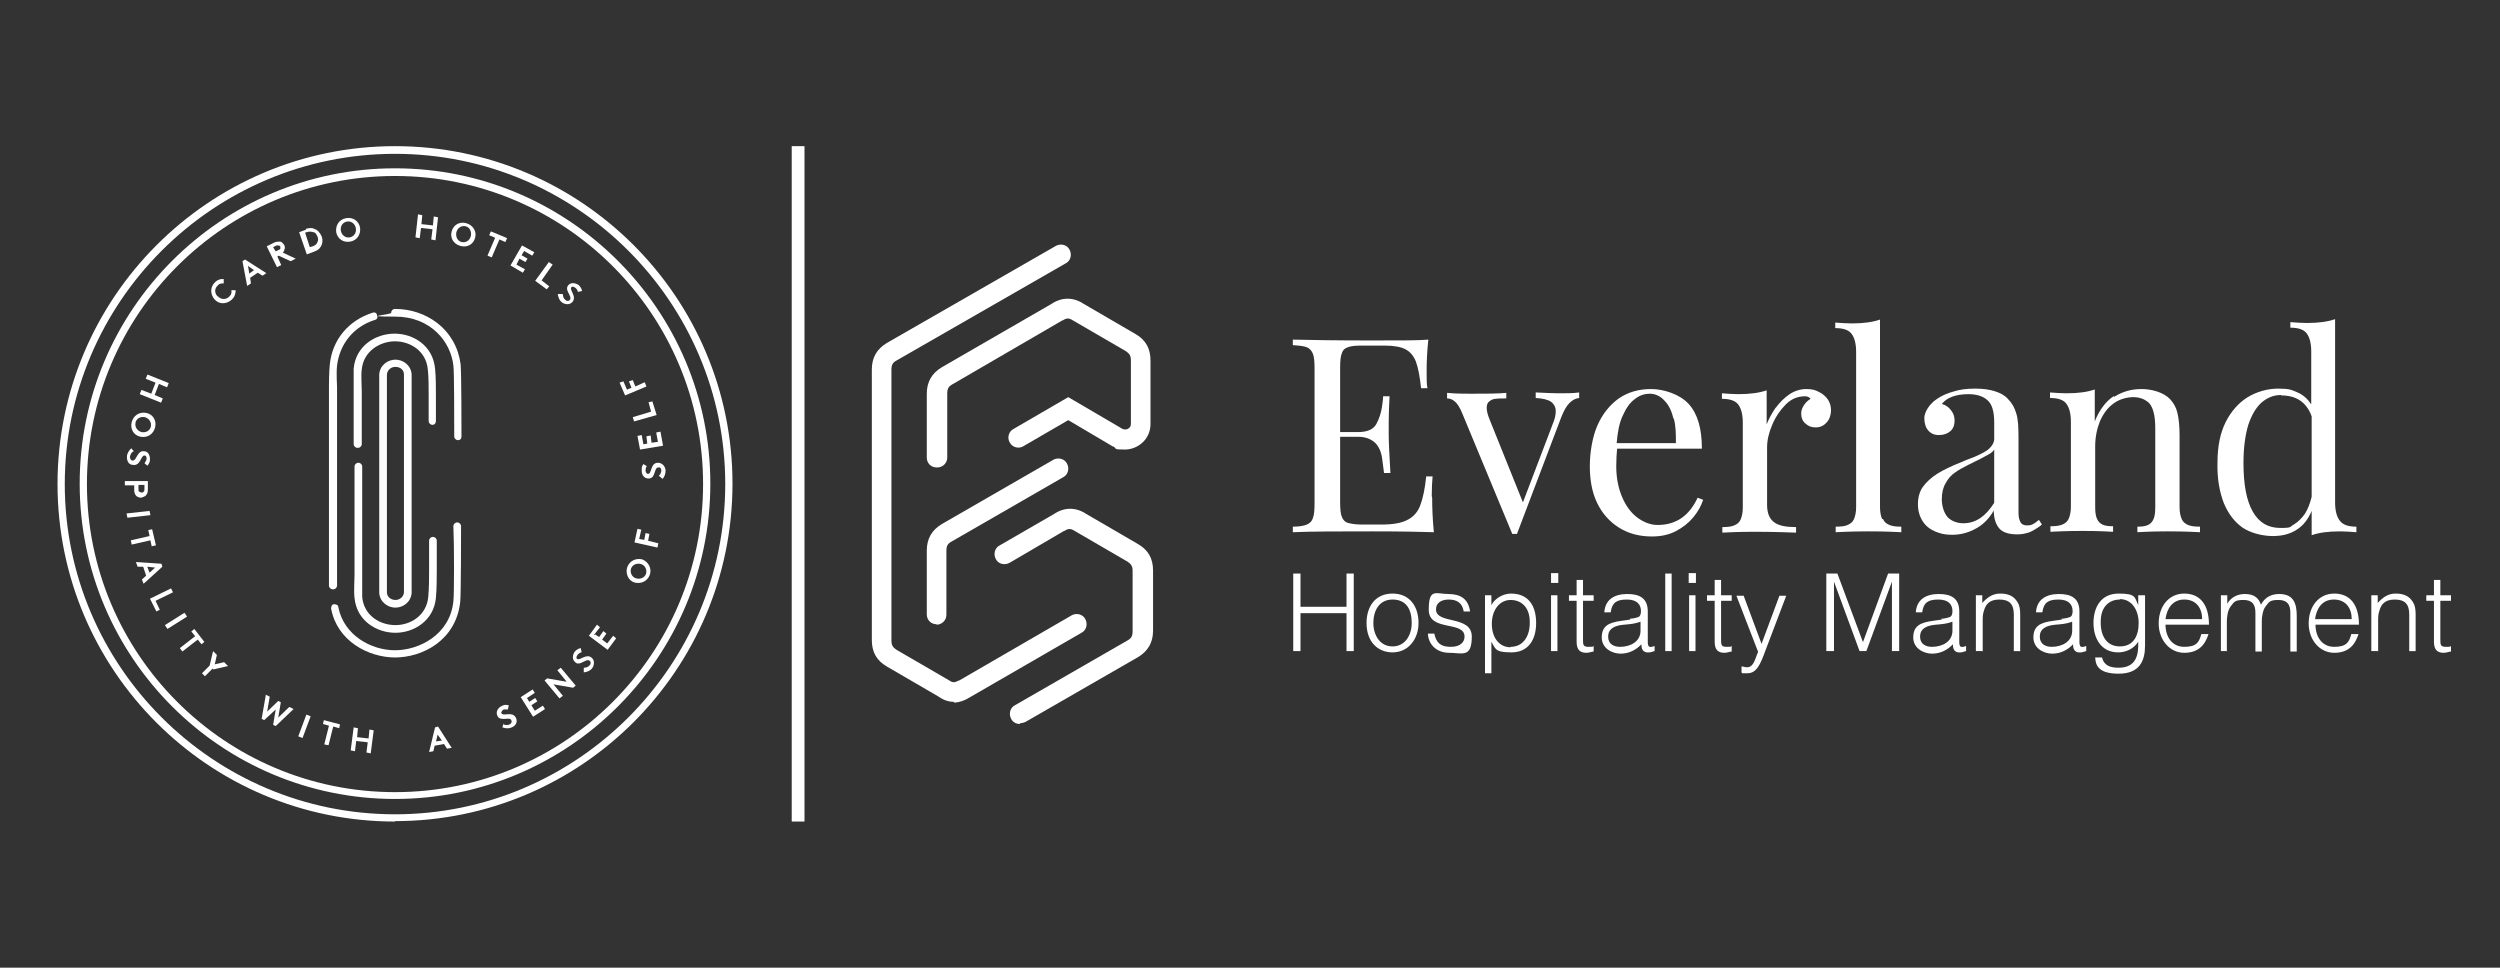 <svg xmlns="http://www.w3.org/2000/svg" version="1.1" viewBox="0 0 586.7 227.1"><rect x="0" y="0" width="586.7" height="227.1" fill="#333333" stroke="none"/><defs><style> .st0 { mix-blend-mode: multiply; } .st0, .st1 { isolation: isolate; } .st0, .st2 { fill: #fff; } </style></defs><g class="st1"><g id="Layer_1"><g><g><path class="st2" d="M224,162.3s0,0-.1,0c0,0,0,0-.1,0h.3Z"></path><path class="st2" d="M219.8,109.7c-1.3,0-2.3-1-2.3-2.3v-15c0-2.8,1.2-4.8,3.5-6.2l25.8-14.9c2.4-1.6,5.1-1.6,7.5,0l12.2,7.1c2.4,1.4,3.5,3.4,3.5,6.2v14.9c0,3.7-3.1,6-6,6s-1.8-.2-2.7-.7h-.1c0,0-10.5-6.2-10.5-6.2l-10.5,6.1c-1.1.7-2.6.3-3.2-.8-.7-1.1-.3-2.6.8-3.2l12.9-7.5,12.8,7.5c.2,0,.4.1.6.1s1.3-.2,1.3-1.3v-14.9c0-1.1-.3-1.6-1.2-2.2l-12.4-7.2c-.9-.6-1.5-.6-2.4,0h-.1c0,0-25.8,15-25.8,15-.9.5-1.2,1-1.2,2.2v15c0,1.3-1.1,2.3-2.3,2.3"></path><path class="st2" d="M223.8,164.7h0c-1.2,0-2.4-.4-3.5-1.2l-12.2-7.1c-2.4-1.4-3.5-3.4-3.5-6.2v-63.5c0-2.8,1.2-4.8,3.5-6.2l39.7-22.8c1.1-.6,2.6-.3,3.2.9.6,1.1.3,2.6-.9,3.2l-39.7,22.8c-.9.5-1.2,1-1.2,2.2v63.5c0,1.1.3,1.6,1.2,2.2l12.4,7.2c.4.3.7.4,1.1.4.3,0,.7-.2,1.1-.4h.1c0,0,26.4-15.3,26.4-15.3,1.1-.6,2.6-.3,3.2.9.6,1.1.3,2.6-.9,3.2l-26.3,15.2c-1.1.7-2.3,1.1-3.5,1.2h0Z"></path><path class="st2" d="M239.3,169.9c-.8,0-1.6-.4-2-1.2-.6-1.1-.3-2.6.9-3.2l26.4-15.2c.9-.5,1.2-1,1.2-2.2v-14.1c0-1.1-.3-1.6-1.2-2.2l-12.4-7.2c-.9-.6-1.5-.6-2.4,0h-.1c0,0-12.8,7.5-12.8,7.5-1.1.6-2.6.3-3.2-.9-.6-1.1-.3-2.6.9-3.2l12.8-7.4c2.4-1.6,5.1-1.6,7.5,0l12.2,7.1c2.4,1.4,3.5,3.4,3.5,6.2v14.1c0,2.8-1.2,4.8-3.5,6.2l-26.4,15.2c-.4.2-.8.3-1.2.3"></path><path class="st2" d="M219.8,146.5c-1.3,0-2.3-1-2.3-2.3v-15c0-2.8,1.2-4.8,3.5-6.2l26.2-15.1c1.1-.6,2.6-.3,3.2.9.6,1.1.3,2.6-.9,3.2l-26.2,15.1c-.9.5-1.2,1-1.2,2.2v15c0,1.3-1.1,2.3-2.3,2.3"></path><path class="st2" d="M336.1,116.8c0,2.4.1,5.1.4,8.1-2.9-.1-7.7-.2-14.6-.2s-14.3,0-18.5.2v-1.3c1.5,0,2.6-.2,3.3-.5.7-.3,1.2-.8,1.4-1.5.3-.7.4-1.9.4-3.5v-31.6c0-1.6-.1-2.8-.4-3.5-.3-.7-.7-1.2-1.4-1.5-.7-.3-1.8-.4-3.3-.5v-1.3c4.2.1,10.3.2,18.5.2s10.7,0,13.3-.2c-.3,2.8-.4,5.3-.4,7.5s0,3,.2,3.9h-1.5c-.3-2.8-.7-4.8-1.2-6.2-.5-1.3-1.3-2.3-2.4-2.9-1.1-.6-2.8-.9-5-.9h-5.3c-1.5,0-2.6.1-3.3.4-.7.2-1.2.7-1.4,1.4-.3.7-.4,1.9-.4,3.5v15h4.2c2.1,0,3.6-.6,4.3-1.9.7-1.3,1.1-2.6,1.3-3.9.2-1.3.3-2.2.3-2.6h1.5c-.1,2.1-.2,4.1-.2,6v3c0,2.2.2,5.2.4,9h-1.5c0-.3-.2-1.3-.4-3.1-.2-1.8-.8-3.1-1.7-4-1-.9-2.3-1.4-4-1.4h-4.2v15.3c0,1.6.1,2.8.4,3.5.3.7.7,1.2,1.4,1.4.7.2,1.8.4,3.3.4h4.7c2.7,0,4.7-.4,6-1.1,1.4-.7,2.4-1.8,3-3.4.6-1.6,1.1-3.8,1.4-6.8h1.5c-.1,1.1-.2,2.7-.2,4.6"></path><path class="st2" d="M365.8,92.3c1.9,0,3.5,0,4.8-.2v1.3c-.9.1-1.6.5-2.3,1.2-.7.7-1.3,1.8-1.9,3.3l-10.4,27.4h-1.1l-11.7-28.2c-.6-1.5-1.2-2.4-1.8-2.9-.6-.5-1.2-.7-1.8-.7v-1.3c2.2.2,4.1.2,5.6.2,3.3,0,6,0,8.3-.2v1.3c-1.1,0-1.9,0-2.5.1-.6,0-1.1.3-1.5.6-.4.3-.6.8-.6,1.5s.2,1.6.7,2.8l7.8,19.4,7-18.4c.5-1.2.7-2.1.7-3s-.4-1.7-1.1-2.2c-.7-.5-1.9-.8-3.6-.9v-1.3c2.2.1,4,.2,5.3.2"></path><path class="st2" d="M392.7,98.2c-.4-1.8-1.1-3.2-2.1-4.2-.9-1-2.1-1.6-3.4-1.6s-2.5.4-3.6,1.3c-1.1.8-2,2.1-2.8,3.9-.8,1.7-1.2,3.9-1.4,6.4h13.9c0-2.1,0-4-.5-5.8M397.3,121.5c-1.1,1.3-2.4,2.3-4.1,3.2-1.6.8-3.4,1.2-5.5,1.2-3,0-5.6-.7-7.8-2.1-2.2-1.4-3.9-3.3-5.1-5.8-1.2-2.5-1.7-5.4-1.7-8.6s.6-6.9,1.8-9.6c1.2-2.7,2.9-4.8,5-6.3,2.2-1.5,4.7-2.2,7.6-2.2s6.7,1.2,8.8,3.5c2.1,2.3,3.1,5.8,3.1,10.5h-19.9c-.1,1.1-.2,2.5-.2,4.1,0,2.8.5,5.2,1.4,7.3.9,2.1,2.1,3.7,3.6,4.8,1.5,1.1,3.1,1.7,4.7,1.7,4.3,0,7.4-2.1,9.4-6.4l1.3.5c-.5,1.5-1.3,2.9-2.4,4.2"></path><path class="st2" d="M416.8,95.6c.9-1.2,2-2.3,3.2-3.1,1.2-.8,2.6-1.2,3.9-1.2s2.1.2,3,.7c.9.4,1.6,1.1,2.1,1.8.5.8.7,1.6.7,2.5s-.3,2.1-1,2.8c-.7.8-1.5,1.2-2.6,1.2s-1.7-.3-2.4-.9c-.7-.6-1-1.4-1-2.4s.7-2.5,2.2-3.4c-.3-.4-.7-.6-1.3-.6-1.7,0-3.2.6-4.5,1.9-1.3,1.3-2.4,2.9-3.2,4.8-.8,1.9-1.2,3.6-1.2,5.3v13.5c0,2,.6,3.3,1.7,4.1,1.1.8,2.8,1.1,5.1,1.1v1.3c-5.2-.2-8.5-.2-9.8-.2s-3.6,0-7.5.2v-1.3c1.2,0,2.1-.1,2.8-.4.7-.3,1.2-.7,1.5-1.4.3-.7.5-1.6.5-2.8v-19.9c0-2-.4-3.4-1.1-4.3-.7-.9-2-1.3-3.8-1.3v-1.3c1.3.1,2.6.2,3.9.2,2.7,0,4.9-.3,6.6-.9v8c.5-1.3,1.2-2.6,2.1-3.9"></path><path class="st2" d="M441.9,121.8c.3.7.8,1.1,1.5,1.4.7.3,1.6.4,2.8.4v1.3c-3.9-.2-6.5-.2-7.7-.2s-3.8,0-7.7.2v-1.3c1.2,0,2.2-.1,2.8-.4.7-.3,1.2-.7,1.5-1.4.3-.7.5-1.6.5-2.8v-36.4c0-2-.4-3.4-1.1-4.3-.7-.9-2-1.3-3.8-1.3v-1.3c1.3.1,2.6.2,3.9.2,2.7,0,4.9-.3,6.6-.9v44c0,1.2.2,2.1.5,2.8"></path><path class="st2" d="M466.4,106.8c-.7.4-2.2,1.2-4.5,2.3-1.2.6-2.3,1.2-3.1,1.8-.9.6-1.6,1.4-2.2,2.5-.6,1-.9,2.3-.9,3.8s.5,3.2,1.4,4.2c.9.9,2.2,1.4,3.7,1.4,2.8,0,5.2-1.6,7.2-4.8v-12.5c-.3.5-.8.9-1.6,1.3M466.4,93.9c-1-.9-2.5-1.4-4.4-1.4-3,0-5.1.8-6.3,2.3.8.2,1.6.7,2.1,1.4.6.7.9,1.5.9,2.5s-.3,1.9-1,2.5c-.7.6-1.6.9-2.7.9s-1.9-.4-2.5-1.1c-.6-.7-.9-1.7-.9-2.9s1-3.2,3-4.5c1-.7,2.3-1.3,3.8-1.7,1.5-.5,3.2-.7,5.1-.7s3.3.2,4.6.6c1.3.4,2.4,1,3.1,1.8,1,1,1.6,2.1,2,3.5.4,1.3.5,3.1.5,5.5v17.7c0,1.1.2,1.8.5,2.3.3.5.8.7,1.5.7s1-.1,1.4-.3c.4-.2.9-.6,1.4-1l.7,1.1c-.7.6-1.4,1-1.9,1.3-.5.3-1.1.6-1.7.7-.6.2-1.4.3-2.2.3-2.1,0-3.5-.5-4.3-1.5-.8-1-1.2-2.4-1.2-4.1-1.2,2.1-2.7,3.5-4.5,4.4-1.7.9-3.5,1.3-5.3,1.3s-2.8-.3-4-.8-2.2-1.3-2.9-2.4c-.7-1.1-1.1-2.4-1.1-4s.4-3,1.2-4.1c.8-1.1,1.9-2.1,3.3-3,1.4-.9,3.3-1.8,5.8-2.8.4-.2,1.4-.6,3-1.2,1.6-.7,2.8-1.3,3.5-2,.7-.7,1.1-1.4,1.1-2.2v-3.9c0-2.5-.5-4.2-1.5-5.1"></path><path class="st2" d="M496.2,93.1c1.9-1.2,4-1.8,6.4-1.8s5.2.8,6.7,2.4c.8.9,1.4,1.9,1.7,3.2.3,1.3.5,3,.5,5.1v17c0,1.2.2,2.1.5,2.8.3.7.8,1.1,1.5,1.4.7.3,1.6.4,2.8.4v1.3c-3.9-.2-6.4-.2-7.6-.2s-3.6,0-7.1.2v-1.3c1.1,0,1.9-.1,2.5-.4.6-.3,1-.7,1.3-1.4.3-.7.4-1.6.4-2.8v-18.4c0-1.5-.1-2.8-.4-3.9s-.7-1.9-1.5-2.5c-.8-.6-1.9-1-3.3-1s-3.3.5-4.6,1.5c-1.4,1-2.4,2.4-3.2,4.2-.7,1.8-1.1,3.7-1.1,5.9v14.1c0,1.2.1,2.1.4,2.8.3.7.7,1.1,1.3,1.4.6.3,1.4.4,2.5.4v1.3c-3.6-.2-5.9-.2-7.1-.2s-3.8,0-7.6.2v-1.3c1.2,0,2.1-.1,2.8-.4.7-.3,1.2-.7,1.5-1.4.3-.7.5-1.6.5-2.8v-19.9c0-2-.4-3.4-1.1-4.3-.7-.9-2-1.3-3.8-1.3v-1.3c1.3.1,2.6.2,3.9.2,2.7,0,4.9-.3,6.6-.9v7.5c1.1-2.7,2.5-4.6,4.4-5.9"></path><path class="st2" d="M535.3,92.7c-1.7,0-3.2.6-4.6,1.8-1.3,1.2-2.3,2.9-3.1,5.3-.7,2.4-1.1,5.3-1.1,8.8,0,5.1.7,8.9,2.2,11.5,1.5,2.6,3.6,3.8,6.5,3.8s2.1-.3,3.1-.8c1-.6,1.8-1.4,2.6-2.5.7-1.1,1.2-2.4,1.6-4v-18.9c-1.2-3.3-3.6-4.9-7.1-4.9M549.2,122.3c.7.9,2,1.3,3.8,1.3v1.3c-1.3-.1-2.7-.2-3.9-.2-2.7,0-4.9.3-6.6.9v-5.7c-.8,1.9-1.9,3.4-3.5,4.4-1.5,1-3.4,1.5-5.6,1.5s-5-.6-7-1.9c-1.9-1.3-3.4-3.2-4.5-5.8-1-2.6-1.6-5.7-1.5-9.5,0-3.7.6-6.9,1.9-9.5,1.3-2.6,3.1-4.6,5.2-5.9,2.2-1.3,4.6-2,7.2-2s3.1.3,4.5.9c1.4.6,2.4,1.6,3.2,2.8v-12.4c0-2-.4-3.4-1.1-4.3-.7-.9-2-1.3-3.8-1.3v-1.3c1.3.1,2.7.2,3.9.2,2.7,0,4.9-.3,6.6-.9v43c0,2,.4,3.4,1.1,4.3"></path><g><path class="st2" d="M303.5,152.8v-18.2h1.7v7.8h10.8v-7.8h1.7v18.2h-1.7v-8.9h-10.8v8.9h-1.7Z"></path><path class="st2" d="M320.7,146.2c0-3.8,2-6.9,6.1-6.9s6.1,3.1,6.1,6.9-2.4,6.9-6.1,6.9c-3.3,0-6.1-2.3-6.1-6.9ZM326.8,140.7c-3.2,0-4.5,2.7-4.5,5.5s1.5,5.5,4.5,5.5,4.5-2.7,4.5-5.5c0-3.1-1.2-5.5-4.5-5.5Z"></path><path class="st2" d="M336.6,148.7c.5,2.3,1.6,3.1,3.9,3.1s3.2-1.2,3.2-2.4c0-3.8-8.4-1.1-8.4-6.3s1.7-3.7,4.6-3.7,4.7,1.2,5.1,4.1h-1.5c-.3-2-1.6-2.8-3.5-2.8s-3,.9-3,2.3c0,3.6,8.4,1.3,8.4,6.4s-2.3,3.8-5.3,3.8-4.9-2-5-4.5h1.5Z"></path><path class="st2" d="M350,158h-1.5v-18.3h1.5v2.3h0c.9-1.7,2.9-2.7,4.6-2.7,4.2,0,5.9,3,5.9,6.9s-1.8,6.9-5.8,6.9-3.7-.9-4.7-2.5v7.3ZM354.5,151.8c3.1,0,4.6-2.7,4.5-5.9,0-3.3-1.9-5.1-4.5-5.1s-4.4,2.4-4.4,5.6,1.7,5.5,4.4,5.5Z"></path><path class="st2" d="M364,136.8v-2.3h1.7v2.3h-1.7ZM364,152.8v-13.1h1.5v13.1h-1.5Z"></path><path class="st2" d="M374,152.9c-.4,0-1,.3-1.7.3-1.5,0-2.3-.7-2.3-2.6v-9.6h-1.8v-1.3h1.8v-3.6h1.5v3.6h2.5v1.3h-2.5v9c0,1.3,0,1.8,1.3,1.8s.8,0,1.2-.2v1.2Z"></path><path class="st2" d="M382.5,145.2c.6,0,1.5-.2,2-.4s.6-.9.6-1.4c0-1.5-.9-2.7-3.3-2.7s-3.5.7-3.8,3h-1.5c.2-3.1,2.5-4.3,5.4-4.3s4.8,1,4.8,4.1v7.1c0,1.2.3,1.5,1.6,1v1.2c-.2,0-.8.3-1.2.3s-.5,0-.7,0c-1-.2-1.2-1-1.2-1.9-1.3,1.4-3,2.2-4.9,2.2s-4.4-1.2-4.4-3.8,1.5-3.5,4.6-3.9l2.1-.3ZM385,145.9c-1.3.5-2.6.6-3.9.7-2.3.2-3.7,1-3.7,2.8s1.4,2.4,2.8,2.4c2.4,0,4.8-1.2,4.8-3.8v-2.1Z"></path><path class="st2" d="M390.8,152.8v-18.2h1.5v18.2h-1.5Z"></path><path class="st2" d="M396.3,136.8v-2.3h1.7v2.3h-1.7ZM396.4,152.8v-13.1h1.5v13.1h-1.5Z"></path><path class="st2" d="M406.4,152.9c-.4,0-1,.3-1.7.3-1.5,0-2.3-.7-2.3-2.6v-9.6h-1.8v-1.3h1.8v-3.6h1.5v3.6h2.5v1.3h-2.5v9c0,1.3,0,1.8,1.3,1.8s.8,0,1.2-.2v1.2Z"></path><path class="st2" d="M408.7,156.4c.4,0,.8.2,1.3.2,1.7,0,2-2.5,2.6-3.6l-5.1-13.2h1.7l4.2,11.3,4.2-11.3h1.6l-4.9,12.9c-1.2,3.3-2.1,5.3-4.2,5.3s-1,0-1.4-.2v-1.4Z"></path><path class="st2" d="M428.6,152.8v-18.2h2.6l6,16.1h0l5.9-16.1h2.6v18.2h-1.7v-16.3h0l-6,16.3h-1.6l-6-16.3h0v16.3h-1.7Z"></path><path class="st2" d="M455.6,145.2c.6,0,1.5-.2,2-.4.5-.2.6-.9.6-1.4,0-1.5-.9-2.7-3.3-2.7s-3.5.7-3.8,3h-1.5c.2-3.1,2.5-4.3,5.4-4.3s4.8,1,4.8,4.1v7.1c0,1.2.3,1.5,1.6,1v1.2c-.2,0-.8.3-1.2.3s-.5,0-.7,0c-1-.2-1.2-1-1.2-1.9-1.3,1.4-3,2.2-4.9,2.2s-4.4-1.2-4.4-3.8,1.5-3.5,4.6-3.9l2.1-.3ZM458.2,145.9c-1.3.5-2.6.6-3.9.7-2.3.2-3.7,1-3.7,2.8s1.4,2.4,2.8,2.4c2.4,0,4.8-1.2,4.8-3.8v-2.1Z"></path><path class="st2" d="M465.2,152.8h-1.5v-13.1h1.5v1.8c1.2-1.3,2.4-2.2,4.2-2.2s3.1.5,4,1.9c.6.9.7,1.9.7,3v8.6h-1.5v-8.6c0-2.4-1-3.5-3.4-3.5s-3.2,1.2-3.6,2.6c-.3.8-.3,1.6-.3,2.5v7.1Z"></path><path class="st2" d="M483.8,145.2c.6,0,1.5-.2,2-.4.5-.2.6-.9.6-1.4,0-1.5-.9-2.7-3.3-2.7s-3.5.7-3.8,3h-1.5c.2-3.1,2.5-4.3,5.4-4.3s4.8,1,4.8,4.1v7.1c0,1.2.3,1.5,1.6,1v1.2c-.2,0-.8.3-1.2.3s-.5,0-.7,0c-1-.2-1.2-1-1.2-1.9-1.3,1.4-3,2.2-4.9,2.2s-4.4-1.2-4.4-3.8,1.5-3.5,4.6-3.9l2.1-.3ZM486.3,145.9c-1.3.5-2.6.6-3.9.7-2.3.2-3.7,1-3.7,2.8s1.4,2.4,2.8,2.4c2.4,0,4.8-1.2,4.8-3.8v-2.1Z"></path><path class="st2" d="M501.9,139.7h1.5v11.8c0,3.5-1.2,6.6-6.2,6.6s-5.4-2.2-5.5-3.8h1.6c.5,2,2.1,2.4,3.9,2.4,4.2,0,4.7-3.1,4.6-6.1-1,1.6-2.8,2.5-4.7,2.5-4,0-5.8-3.3-5.8-6.9s1.7-6.9,5.9-6.9,3.7.9,4.6,2.7h0v-2.3ZM497.5,140.7c-2.6,0-4.5,1.8-4.5,5.1-.1,3.3,1.3,5.9,4.5,5.9s4.4-2.5,4.4-5.5-1.6-5.6-4.4-5.6Z"></path><path class="st2" d="M508.2,146.6c0,2.8,1.5,5.2,4.4,5.2s3.5-1.1,4-3h1.7c-.8,2.5-2.3,4.4-5.7,4.4s-6-3-6-6.9,2.3-7,6-7,5.8,2.6,5.8,7.3h-10.2ZM516.8,145.3c0-2.6-1.4-4.6-4.2-4.6s-4.1,2.2-4.4,4.6h8.6Z"></path><path class="st2" d="M522.7,152.8h-1.5v-13.1h1.5v2h0c.8-1.5,2.4-2.3,4.1-2.3,2.4,0,3.3,1.1,3.8,2.5.9-1.7,2.4-2.5,4.3-2.5,3.6,0,4.1,2.6,4.1,5.2v8.3h-1.5v-9.1c0-1.9-.7-3-2.8-3s-2.2.5-3,1.5c-.7.9-.9,2.5-.9,3.5v7.1h-1.5v-9.1c0-1.9-.7-3-2.8-3s-2.2.5-3,1.5c-.7.9-.9,2.5-.9,3.5v7.1Z"></path><path class="st2" d="M543.4,146.6c0,2.8,1.5,5.2,4.4,5.2s3.5-1.1,4-3h1.7c-.8,2.5-2.3,4.4-5.7,4.4s-6-3-6-6.9,2.3-7,6-7,5.8,2.6,5.8,7.3h-10.2ZM551.9,145.3c0-2.6-1.4-4.6-4.2-4.6s-4.1,2.2-4.4,4.6h8.6Z"></path><path class="st2" d="M558,152.8h-1.5v-13.1h1.5v1.8c1.2-1.3,2.4-2.2,4.2-2.2s3.1.5,4,1.9c.6.9.7,1.9.7,3v8.6h-1.5v-8.6c0-2.4-1-3.5-3.4-3.5s-3.2,1.2-3.6,2.6c-.3.8-.3,1.6-.3,2.5v7.1Z"></path><path class="st2" d="M575.2,152.9c-.4,0-1,.3-1.7.3-1.5,0-2.3-.7-2.3-2.6v-9.6h-1.8v-1.3h1.8v-3.6h1.5v3.6h2.5v1.3h-2.5v9c0,1.3,0,1.8,1.3,1.8s.8,0,1.2-.2v1.2Z"></path></g></g><g id="Cardo_Logo"><g><g><path class="st0" d="M78.1,138.3h0c-.5,0-.9-.4-.9-.9v-46.6c0-.2,0-3.5.2-5.3.6-5.8,4.4-10.3,10-12.1.5-.2,1,0,1.1.6.2.5,0,1-.6,1.1-5,1.6-8.2,5.7-8.8,10.7-.2,1.7,0,5,0,5v46.6c0,.5-.4.9-.9.9h0Z"></path><path class="st0" d="M92.8,154.3c-6.4,0-13.7-3.9-15.1-11.5,0-.5.2-1,.7-1s1,.2,1,.7c1.3,6.6,7.7,10.1,13.3,10.1s12.9-3.6,13.7-11.5c.2-1.4.2-13.2,0-17.6,0-.5.4-.9.9-.9h0c.5,0,.9.4.9.9s0,16.1-.2,17.8c-1,8.9-8.7,13-15.4,13h0Z"></path><path class="st0" d="M107.5,103.3h0c-.5,0-.9-.4-.9-.9,0-4.2,0-15.3-.2-16.6-.6-5.5-5.2-11.5-13.7-11.5s-.9-.4-.9-.9.4-.9.9-.9c3.7,0,7.2,1.2,9.9,3.3,3.1,2.4,5,5.8,5.5,9.7.2,1.8.2,16.2.2,16.9s-.4.9-.9.9Z"></path><path class="st0" d="M92.8,148.5c-4.4,0-9.1-2.8-9.6-8.2-.2-1.5,0-3.8,0-5.4v-25.4c0-.5.4-.9.9-.9s.9.4.9.9v25.4c0,1.4,0,3.7,0,5.2.4,4.4,4.2,6.6,7.8,6.6s7.3-2.3,7.7-6.6c.2-1.9.2-5.1.2-6.3v-6.9c0-.5.4-.9.9-.9h0c.5,0,.9.4.9.9v6.9c0,1.2,0,4.5-.2,6.5-.5,5.4-5.2,8.2-9.5,8.2Z"></path><path class="st0" d="M83.9,105.1c-.5,0-.9-.4-.9-.9v-12.3c0-1.5,0-3.8,0-5.4.5-5.4,5.2-8.2,9.6-8.2s9,2.8,9.5,8.2c.2,1.8.2,4.6.2,6v6.3c0,.5-.3.9-.8.9s-.9-.4-.9-.9v-6.3c0-1.4,0-4.2-.2-5.8-.4-4.4-4.2-6.6-7.7-6.6s-7.4,2.3-7.8,6.6c-.2,1.4,0,3.7,0,5.2v12.3c0,.5-.4.9-.9.9h0Z"></path><path class="st0" d="M92.8,142.6c-1.7,0-3.6-1.2-3.8-3.4v-51.4c.2-2.2,2.1-3.4,3.8-3.4s3.6,1.2,3.8,3.4v51.4c-.2,2.2-2.1,3.4-3.8,3.4ZM92.8,86.1c-.9,0-1.9.6-2,1.8v51.1c0,1.2,1.1,1.8,2,1.8s1.9-.6,2-1.8v-51.1c0-1.3-1.1-1.8-2-1.8Z"></path></g><g><path class="st2" d="M51.1,69.5c.7.8,1.8.9,2.6.2.6-.5.7-1,.6-1.6h1c0,.8-.2,1.6-1,2.3-1.3,1.1-3,1-4-.2s-1-2.9.2-4c.6-.6,1.4-.8,2-.7v1c-.5,0-1,0-1.4.5-.8.7-.8,1.8,0,2.6h0Z"></path><path class="st2" d="M58,67.1l-1.1-5.8.6-.4,5,3.2-.9.6-1.1-.7-1.8,1.2.2,1.3s-.9.6-.9.6ZM58.5,64.2l1.1-.8-1.4-1s.3,1.8.3,1.8Z"></path><path class="st2" d="M65,60l1,2.2-1,.5-2.4-4.9,1.8-.9c.5-.2.9-.2,1.3-.2.4,0,.7.4,1,.8.2.4.2.8,0,1.2,0,.2-.2.4-.3.6l3,1.4-1.2.6-2.8-1.3-.3.2h0ZM65.4,58.7c.2-.2.4-.2.4-.4v-.4c0,0-.2-.2-.3-.3-.2,0-.2,0-.6,0l-.8.4.6,1,.8-.4h0Z"></path><path class="st2" d="M71.8,53.7c.8-.2,1.4-.3,1.9,0,.8.2,1.4.9,1.8,1.8.3.9.2,1.8-.3,2.5-.3.5-.8.8-1.6,1.1l-1.6.6-1.8-5.2,1.6-.6h0ZM73.8,54.6c-.4-.2-.9-.3-1.5-.2l-.7.2,1.1,3.4.7-.2c.6-.2,1-.6,1.1-1,.2-.4.2-.8,0-1.3-.2-.4-.4-.8-.7-1h0Z"></path><path class="st2" d="M81.2,51.2c1.7-.3,3,.7,3.3,2.2.2,1.5-.6,3-2.3,3.3s-3-.7-3.3-2.2c-.2-1.5.6-3,2.3-3.3ZM82.1,55.7c1-.2,1.6-1.1,1.4-2.2-.2-1-1.1-1.7-2.1-1.5-1,.2-1.6,1.1-1.4,2.2.2,1,1.1,1.7,2.1,1.5Z"></path><path class="st2" d="M101.5,53.8l-2.7-.3-.3,2.4-1-.2.6-5.4,1,.2-.2,2.1,2.7.3.2-2.1,1,.2-.6,5.4-1-.2s.3-2.4.3-2.4Z"></path><path class="st2" d="M109.5,52.4c1.6.5,2.4,2,2,3.4-.4,1.5-1.8,2.4-3.5,1.9s-2.4-2-2-3.4c.4-1.5,1.8-2.4,3.5-1.9ZM108.3,56.8c1,.2,1.9-.3,2.2-1.4.2-1-.2-2-1.2-2.3-1-.2-1.9.3-2.2,1.4-.2,1,.2,2,1.2,2.3Z"></path><path class="st2" d="M119,55.9l-.4.9-1.4-.6-1.8,4.2-1-.4,1.8-4.2-1.4-.6.4-.9,3.6,1.5h0Z"></path><path class="st2" d="M123,58.9l-.6,1,1.4.8-.5.8-1.4-.8-.7,1.4,2,1.1-.5.8-2.9-1.7,2.7-4.7,2.9,1.6-.5.8-1.9-1.1h0Z"></path><path class="st2" d="M128.8,61.5l.9.6-2.6,3.7,1.8,1.4-.6.7-2.7-2,3.2-4.4h0Z"></path><path class="st2" d="M132.1,69.1c0,.5.2,1,.6,1.3.3.3.8.3,1,0,.5-.5-.2-1.3-.5-2.1-.2-.5-.2-1,.2-1.4.6-.7,1.7-.5,2.4,0,.4.4.7.8.8,1.4l-1,.2c0-.3-.2-.6-.5-.9-.3-.2-.7-.5-1-.2-.6.6,1.4,2.2.2,3.5-.6.7-1.8.6-2.5,0-.6-.5-.8-1.2-.9-1.9h1.1Z"></path></g><g><path class="st2" d="M35.5,92.4l1-2.6-2.3-.9.4-1,5,2-.4,1-1.9-.8-1,2.6,1.9.8-.4,1-5-2,.4-1,2.3.9Z"></path><path class="st2" d="M36.4,100.3c-.4,1.6-1.8,2.5-3.4,2.2s-2.5-1.8-2.1-3.4c.4-1.6,1.8-2.5,3.4-2.2s2.5,1.8,2.1,3.4ZM31.8,99.2c-.2,1,.4,1.9,1.4,2.2,1,.2,2-.3,2.2-1.3.2-1-.4-1.9-1.4-2.2-1-.2-2,.3-2.2,1.3Z"></path><path class="st2" d="M31.2,106c-.4.2-.6.7-.7,1.2,0,.5.2.8.6.9.7,0,.9-1,1.4-1.6.3-.4.7-.7,1.3-.6,1,0,1.4,1,1.4,1.9,0,.6-.2,1-.6,1.5l-.7-.6c.2-.2.4-.6.5-.9,0-.4,0-.9-.5-.9-.9,0-.9,2.5-2.7,2.2-1,0-1.5-1-1.4-2,0-.7.5-1.4,1-1.9l.6.7h0Z"></path><path class="st2" d="M31.5,113.9h-2.2v-1h5.4c0,0,0,2,0,2,0,.7-.2,1.1-.5,1.4-.2.2-.7.4-1.1.5-.4,0-.9-.2-1.1-.4-.3-.3-.5-.7-.5-1.4v-1h0ZM32.5,114.8c0,.3,0,.6.2.6.2,0,.3.2.5.2s.3,0,.5-.2.2-.3.2-.6v-1h-1.4v1h0Z"></path><path class="st2" d="M35.1,119.9l.2,1-5.4.6-.2-1s5.4-.6,5.4-.6Z"></path><path class="st2" d="M36.5,128l-.9.2-.3-1.4-4.4,1-.2-1,4.4-1-.3-1.4.9-.2.9,3.8h0Z"></path><path class="st2" d="M32,131.9l5.9.4.2.7-4.4,4-.4-1,1-.9-.7-2.1h-1.3c0,0-.4-1.1-.4-1.1h0ZM34.6,133.1l.5,1.3,1.3-1.2-1.8-.2h0Z"></path><path class="st2" d="M40.1,138l.5,1-4.1,2,1,2.1-.8.4-1.5-3s4.9-2.4,4.9-2.4Z"></path><path class="st2" d="M43.3,143.8l.6.9-4.6,2.9-.6-.9,4.6-2.9Z"></path><path class="st2" d="M48,150.6l-.7.6-.9-1.1-3.6,2.8-.6-.8,3.6-2.8-.9-1.1.7-.6,2.4,3.1h0Z"></path><path class="st2" d="M49.9,156.9l-1.8,1.8-.7-.7,1.8-1.8.8-3.4.9.9-.5,2.2,2.2-.5.9.9-3.4.8-.2-.2Z"></path><path class="st2" d="M62.3,163l1,.5-.6,3.5,2.6-2.5.6.3-.6,3.6,2.6-2.5,1,.5-4.2,4-.6-.3.6-3.6-2.7,2.5-.6-.3s1-5.7,1-5.7Z"></path><path class="st2" d="M71.9,167.7l1,.4-1.9,5.1-1-.4,1.9-5.1Z"></path><path class="st2" d="M79.8,170l-.2.9-1.4-.4-1.1,4.4-1-.2,1.1-4.4-1.4-.4.2-.9,3.8,1h0Z"></path><path class="st2" d="M86.3,174.2l-2.7-.3-.3,2.4-1-.2.7-5.4,1,.2-.2,2.1,2.7.3.2-2.1,1,.2-.7,5.4-1-.2.3-2.4Z"></path><path class="st2" d="M100.7,176.5l1.4-5.8.7-.2,3.2,5-1.1.2-.7-1.1-2.2.4-.3,1.3-1.1.2h.2ZM102.3,174l1.4-.2-1-1.4-.4,1.7Z"></path><path class="st2" d="M118.2,170c.4.2,1,.2,1.4,0,.4-.2.6-.6.4-1-.3-.6-1.3-.2-2.1-.3-.5,0-1-.2-1.2-.8-.4-.9.2-1.8,1-2.2s1-.3,1.7-.2l-.2,1c-.3,0-.7,0-1,0-.3.2-.7.6-.5.9.4.8,2.6-.6,3.4,1.1.4.9,0,1.8-1,2.2-.6.3-1.4.3-2.2,0l.3-1h0Z"></path><path class="st2" d="M123.6,163.7l.6,1,1.4-.9.5.8-1.4.9.8,1.3,1.9-1.2.5.8-2.8,1.8-2.9-4.6,2.8-1.8.5.8-1.8,1.2h0Z"></path><path class="st2" d="M127.8,159.7l.6-.5,4.6.8-2.2-2.7.8-.6,3.5,4.2-.6.5-4.6-.8,2.2,2.7-.8.6-3.5-4.2Z"></path><path class="st2" d="M137.1,156.7c.5,0,1-.2,1.3-.6.3-.3.3-.8,0-1-.5-.5-1.3.2-2.1.5-.5.2-1,.2-1.4-.3-.7-.6-.5-1.7,0-2.4.4-.4.8-.7,1.4-.8l.2,1c-.3,0-.6.2-.9.5-.2.3-.5.7-.2,1,.6.6,2.2-1.4,3.5-.2.7.6.6,1.8,0,2.5-.5.6-1.2.8-1.9.9v-1h0Z"></path><path class="st2" d="M139.7,148.9l.9.6,1-1.4.7.6-1,1.4,1.2.9,1.4-1.8.7.6-2,2.7-4.4-3.3,1.9-2.6.7.6-1.4,1.8h.2Z"></path><path class="st2" d="M147.2,133.1c.6-1.6,2.2-2.2,3.6-1.8,1.4.6,2.2,2.1,1.7,3.6-.6,1.6-2.2,2.2-3.6,1.8s-2.2-2.1-1.7-3.6ZM151.6,134.7c.3-1-.2-2-1.1-2.3s-2,0-2.4,1c-.3,1,.2,2,1.1,2.3s2,0,2.4-1Z"></path><path class="st2" d="M150.1,126.5l1.1.2.3-1.6.9.2-.3,1.6,2.4.6-.2,1-5.4-1.2.7-3.2.9.2-.5,2.2h0Z"></path><path class="st2" d="M154.6,111.7c.3-.3.6-.8.6-1.3s-.3-.8-.7-.7c-.7,0-.7,1-1.1,1.8-.2.5-.6.8-1.2.8-1,0-1.6-.8-1.6-1.8s0-1,.4-1.6l.8.5c-.2.2-.3.6-.3,1s.2.8.6.8c.9,0,.5-2.6,2.3-2.6,1,0,1.7.8,1.8,1.8,0,.7-.2,1.4-.7,2l-.7-.6h0Z"></path><path class="st2" d="M150.8,104.3l1.1-.2-.2-1.7,1-.2.2,1.7,1.5-.2-.4-2.2,1-.2.6,3.3-5.4.9-.6-3.2,1-.2.4,2.2h-.2Z"></path><path class="st2" d="M148.8,98.9l-.3-1,4.3-1.3-.6-2.2.9-.2,1,3.2-5.3,1.5h0Z"></path><path class="st2" d="M147.2,91.4l1-.4-.6-1.5.9-.3.6,1.5,2.2-1,.4,1-5,2.1-1.3-3,.9-.3.9,2.1h0Z"></path></g><path class="st2" d="M92.7,192.8c-43.7,0-79.2-35.5-79.2-79.2S49,34.3,92.7,34.3s79.2,35.5,79.2,79.2-35.5,79.2-79.2,79.2ZM92.7,36.1c-42.7,0-77.5,34.8-77.5,77.5s34.8,77.5,77.5,77.5,77.5-34.8,77.5-77.5-34.8-77.5-77.5-77.5Z"></path><path class="st2" d="M92.7,187.5c-40.8,0-74-33.2-74-74S51.9,39.5,92.7,39.5s74,33.2,74,74-33.2,74-74,74h0ZM92.7,41.3c-39.9,0-72.3,32.4-72.3,72.3s32.4,72.3,72.3,72.3,72.3-32.4,72.3-72.3-32.4-72.3-72.3-72.3Z"></path></g></g><rect class="st2" x="185.8" y="34.3" width="3" height="158.5"></rect></g></g></g></svg>